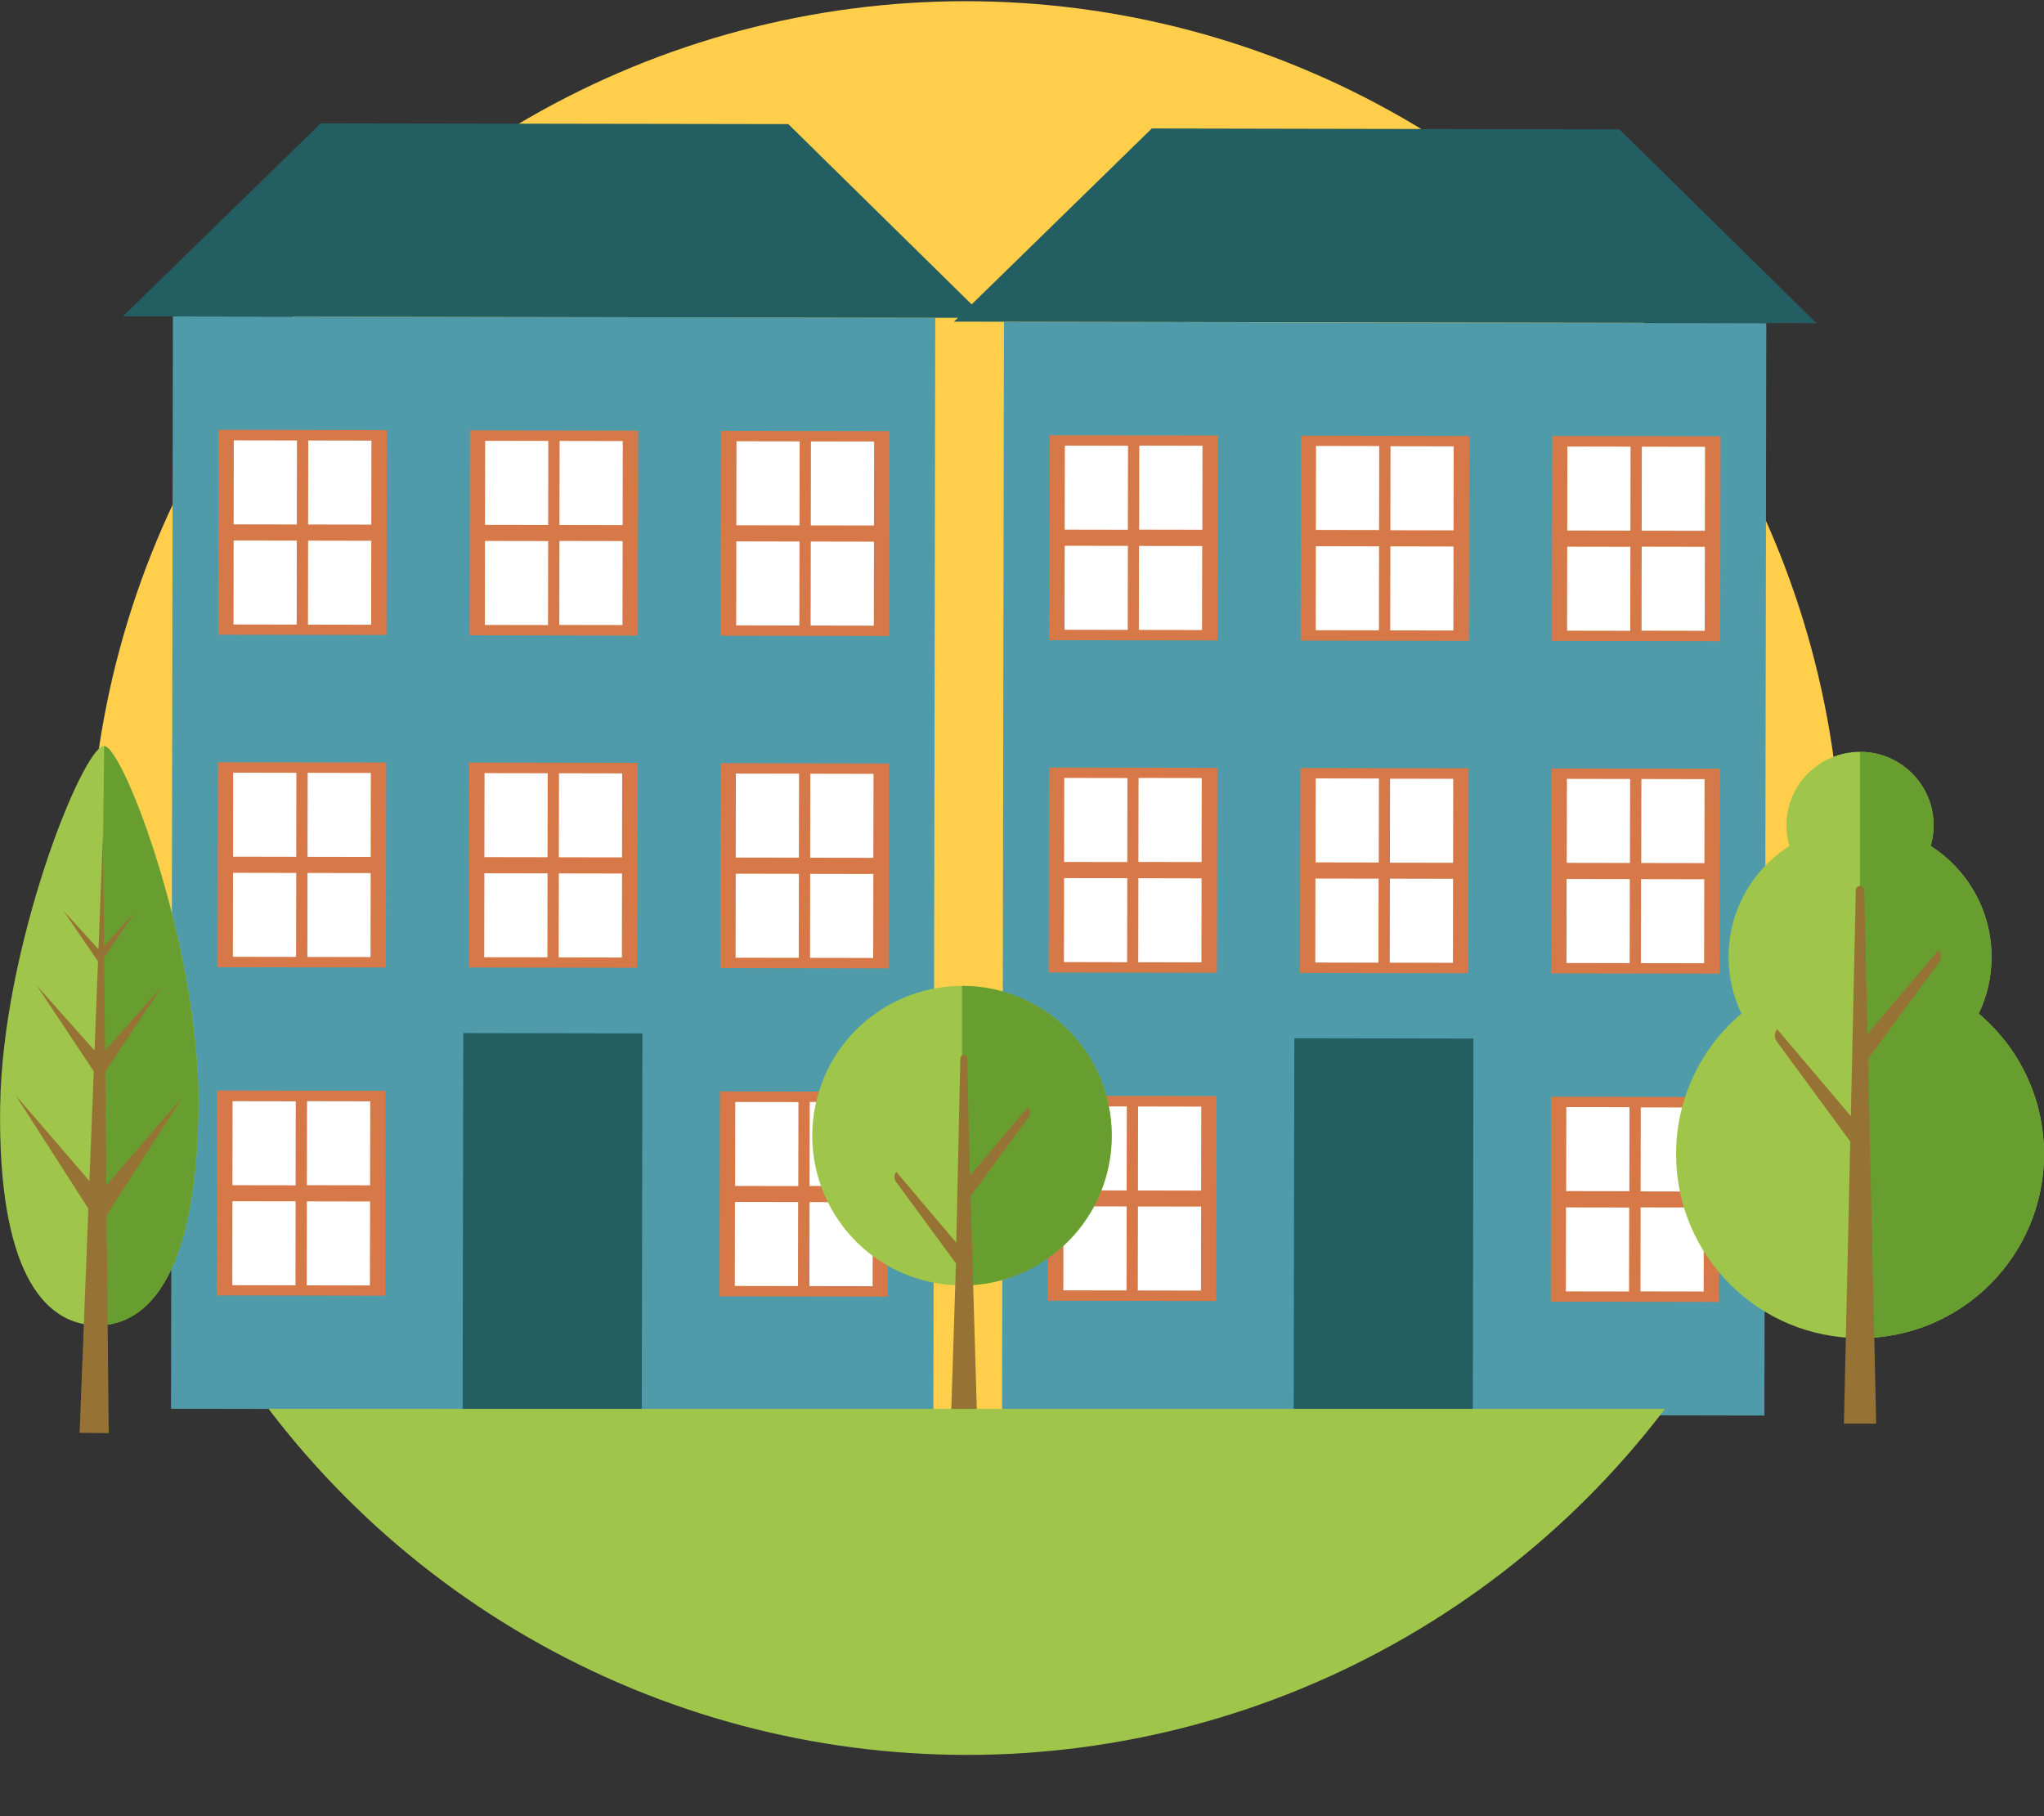 <?xml version="1.0" encoding="UTF-8"?>
<svg xmlns="http://www.w3.org/2000/svg" xmlns:xlink="http://www.w3.org/1999/xlink" id="b" viewBox="0 0 135.56 120.45">
  <rect x="0" y="0" width="135.56" height="120.45" fill="#333333" stroke="none"/>
  <defs>
    <clipPath id="d">
      <circle cx="64.12" cy="58.19" r="58.19" fill="none"></circle>
    </clipPath>
  </defs>
  <g id="c">
    <circle cx="64.04" cy="58.19" r="58.11" fill="#ffcf4b"></circle>
    <rect x=".47" y="31.97" width="72.44" height="50.56" transform="translate(-20.63 93.84) rotate(-89.9)" fill="#4f9baa"></rect>
    <polygon points="52.28 8.23 21.27 8.18 8.15 20.98 65.35 21.08 52.28 8.23" fill="#235e63"></polygon>
    <rect x="13.23" y="51.78" width="13.59" height="11.16" transform="translate(-37.37 77.28) rotate(-89.9)" fill="#d67847"></rect>
    <rect x="14.76" y="58.58" width="5.57" height="4.19" transform="translate(-43.16 78.11) rotate(-89.9)" fill="#fff"></rect>
    <rect x="19.7" y="58.59" width="5.57" height="4.19" transform="translate(-38.24 83.06) rotate(-89.9)" fill="#fff"></rect>
    <rect x="14.77" y="51.94" width="5.57" height="4.19" transform="translate(-36.51 71.49) rotate(-89.9)" fill="#fff"></rect>
    <rect x="19.71" y="51.95" width="5.57" height="4.19" transform="translate(-31.59 76.44) rotate(-89.9)" fill="#fff"></rect>
    <rect x="13.27" y="29.74" width="13.59" height="11.16" transform="translate(-15.29 55.31) rotate(-89.9)" fill="#d67847"></rect>
    <rect x="14.8" y="36.54" width="5.57" height="4.19" transform="translate(-21.08 56.15) rotate(-89.9)" fill="#fff"></rect>
    <rect x="19.74" y="36.55" width="5.57" height="4.19" transform="translate(-16.16 61.1) rotate(-89.9)" fill="#fff"></rect>
    <rect x="14.81" y="29.9" width="5.57" height="4.19" transform="translate(-14.43 49.53) rotate(-89.9)" fill="#fff"></rect>
    <rect x="19.75" y="29.91" width="5.57" height="4.19" transform="translate(-9.51 54.48) rotate(-89.9)" fill="#fff"></rect>
    <rect x="29.9" y="51.81" width="13.59" height="11.16" transform="translate(-20.76 93.97) rotate(-89.9)" fill="#d67847"></rect>
    <rect x="31.43" y="58.61" width="5.57" height="4.19" transform="translate(-26.55 94.81) rotate(-89.9)" fill="#fff"></rect>
    <rect x="36.37" y="58.62" width="5.57" height="4.19" transform="translate(-21.63 99.76) rotate(-89.9)" fill="#fff"></rect>
    <rect x="31.44" y="51.97" width="5.57" height="4.19" transform="translate(-19.9 88.19) rotate(-89.9)" fill="#fff"></rect>
    <rect x="36.38" y="51.98" width="5.57" height="4.19" transform="translate(-14.98 93.14) rotate(-89.9)" fill="#fff"></rect>
    <rect x="29.93" y="29.77" width="13.59" height="11.16" transform="translate(1.32 72.01) rotate(-89.9)" fill="#d67847"></rect>
    <rect x="31.47" y="36.57" width="5.57" height="4.19" transform="translate(-4.47 72.85) rotate(-89.9)" fill="#fff"></rect>
    <rect x="36.41" y="36.58" width="5.57" height="4.19" transform="translate(.45 77.79) rotate(-89.9)" fill="#fff"></rect>
    <rect x="31.48" y="29.93" width="5.57" height="4.19" transform="translate(2.18 66.23) rotate(-89.9)" fill="#fff"></rect>
    <rect x="36.42" y="29.94" width="5.57" height="4.19" transform="translate(7.1 71.18) rotate(-89.9)" fill="#fff"></rect>
    <rect x="46.56" y="51.84" width="13.59" height="11.16" transform="translate(-4.15 110.67) rotate(-89.9)" fill="#d67847"></rect>
    <rect x="48.1" y="58.64" width="5.57" height="4.19" transform="translate(-9.94 111.51) rotate(-89.9)" fill="#fff"></rect>
    <rect x="53.03" y="58.65" width="5.57" height="4.19" transform="translate(-5.02 116.45) rotate(-89.9)" fill="#fff"></rect>
    <rect x="48.11" y="52" width="5.57" height="4.19" transform="translate(-3.29 104.89) rotate(-89.9)" fill="#fff"></rect>
    <rect x="53.05" y="52.01" width="5.57" height="4.19" transform="translate(1.63 109.84) rotate(-89.9)" fill="#fff"></rect>
    <rect x="46.6" y="29.8" width="13.59" height="11.16" transform="translate(17.93 88.71) rotate(-89.9)" fill="#d67847"></rect>
    <rect x="48.13" y="36.6" width="5.57" height="4.19" transform="translate(12.14 89.54) rotate(-89.9)" fill="#fff"></rect>
    <rect x="53.07" y="36.61" width="5.57" height="4.19" transform="translate(17.06 94.49) rotate(-89.9)" fill="#fff"></rect>
    <rect x="48.15" y="29.96" width="5.57" height="4.19" transform="translate(18.79 82.93) rotate(-89.9)" fill="#fff"></rect>
    <rect x="53.09" y="29.97" width="5.57" height="4.19" transform="translate(23.71 87.88) rotate(-89.9)" fill="#fff"></rect>
    <rect x="13.19" y="73.55" width="13.59" height="11.16" transform="translate(-59.19 98.97) rotate(-89.9)" fill="#d67847"></rect>
    <rect x="14.72" y="80.35" width="5.57" height="4.19" transform="translate(-64.97 99.81) rotate(-89.9)" fill="#fff"></rect>
    <rect x="19.66" y="80.36" width="5.57" height="4.19" transform="translate(-60.05 104.76) rotate(-89.9)" fill="#fff"></rect>
    <rect x="14.73" y="73.71" width="5.57" height="4.19" transform="translate(-58.32 93.2) rotate(-89.9)" fill="#fff"></rect>
    <rect x="19.67" y="73.72" width="5.57" height="4.19" transform="translate(-53.4 98.14) rotate(-89.9)" fill="#fff"></rect>
    <rect x="46.53" y="73.61" width="13.59" height="11.16" transform="translate(-25.97 132.37) rotate(-89.9)" fill="#d67847"></rect>
    <rect x="48.06" y="80.41" width="5.57" height="4.19" transform="translate(-31.76 133.2) rotate(-89.9)" fill="#fff"></rect>
    <rect x="53" y="80.42" width="5.57" height="4.19" transform="translate(-26.83 138.15) rotate(-89.9)" fill="#fff"></rect>
    <rect x="48.07" y="73.77" width="5.57" height="4.19" transform="translate(-25.1 126.59) rotate(-89.9)" fill="#fff"></rect>
    <rect x="53.01" y="73.78" width="5.57" height="4.19" transform="translate(-20.18 131.53) rotate(-89.9)" fill="#fff"></rect>
    <rect x="24.15" y="75.08" width="25" height="11.88" transform="translate(-44.44 117.53) rotate(-89.9)" fill="#235e63"></rect>
    <rect x="55.58" y="32.32" width="72.44" height="50.56" transform="translate(34.04 149.31) rotate(-89.9)" fill="#4f9baa"></rect>
    <polygon points="107.4 8.58 76.39 8.52 63.27 21.33 120.47 21.43 107.4 8.58" fill="#235e63"></polygon>
    <rect x="68.34" y="52.13" width="13.59" height="11.16" transform="translate(17.3 132.74) rotate(-89.9)" fill="#d67847"></rect>
    <rect x="69.88" y="58.93" width="5.57" height="4.19" transform="translate(11.51 133.58) rotate(-89.9)" fill="#fff"></rect>
    <rect x="74.81" y="58.93" width="5.57" height="4.19" transform="translate(16.43 138.52) rotate(-89.9)" fill="#fff"></rect>
    <rect x="69.89" y="52.29" width="5.57" height="4.19" transform="translate(18.16 126.96) rotate(-89.9)" fill="#fff"></rect>
    <rect x="74.83" y="52.29" width="5.57" height="4.19" transform="translate(23.08 131.9) rotate(-89.9)" fill="#fff"></rect>
    <rect x="68.38" y="30.09" width="13.59" height="11.16" transform="translate(39.38 110.78) rotate(-89.9)" fill="#d67847"></rect>
    <rect x="69.91" y="36.89" width="5.57" height="4.19" transform="translate(33.59 111.61) rotate(-89.9)" fill="#fff"></rect>
    <rect x="74.85" y="36.89" width="5.57" height="4.19" transform="translate(38.51 116.56) rotate(-89.9)" fill="#fff"></rect>
    <rect x="69.93" y="30.25" width="5.57" height="4.19" transform="translate(40.24 105) rotate(-89.9)" fill="#fff"></rect>
    <rect x="74.87" y="30.25" width="5.57" height="4.19" transform="translate(45.17 109.94) rotate(-89.9)" fill="#fff"></rect>
    <rect x="85.01" y="52.16" width="13.59" height="11.16" transform="translate(33.91 149.44) rotate(-89.9)" fill="#d67847"></rect>
    <rect x="86.54" y="58.96" width="5.57" height="4.19" transform="translate(28.12 150.27) rotate(-89.9)" fill="#fff"></rect>
    <rect x="91.48" y="58.96" width="5.57" height="4.19" transform="translate(33.05 155.22) rotate(-89.9)" fill="#fff"></rect>
    <rect x="86.56" y="52.32" width="5.57" height="4.19" transform="translate(34.78 143.66) rotate(-89.9)" fill="#fff"></rect>
    <rect x="91.49" y="52.32" width="5.57" height="4.19" transform="translate(39.7 148.61) rotate(-89.9)" fill="#fff"></rect>
    <rect x="85.05" y="30.12" width="13.59" height="11.16" transform="translate(55.99 127.48) rotate(-89.9)" fill="#d67847"></rect>
    <rect x="86.58" y="36.91" width="5.57" height="4.19" transform="translate(50.2 128.31) rotate(-89.9)" fill="#fff"></rect>
    <rect x="91.52" y="36.92" width="5.57" height="4.19" transform="translate(55.12 133.26) rotate(-89.9)" fill="#fff"></rect>
    <rect x="86.6" y="30.27" width="5.57" height="4.19" transform="translate(56.85 121.69) rotate(-89.9)" fill="#fff"></rect>
    <rect x="91.53" y="30.28" width="5.57" height="4.19" transform="translate(61.77 126.64) rotate(-89.9)" fill="#fff"></rect>
    <rect x="101.68" y="52.19" width="13.59" height="11.16" transform="translate(50.52 166.14) rotate(-89.9)" fill="#d67847"></rect>
    <rect x="103.21" y="58.98" width="5.57" height="4.19" transform="translate(44.73 166.97) rotate(-89.9)" fill="#fff"></rect>
    <rect x="108.15" y="58.99" width="5.57" height="4.19" transform="translate(49.65 171.92) rotate(-89.9)" fill="#fff"></rect>
    <rect x="103.22" y="52.35" width="5.57" height="4.19" transform="translate(51.38 160.35) rotate(-89.9)" fill="#fff"></rect>
    <rect x="108.16" y="52.35" width="5.57" height="4.19" transform="translate(56.31 165.3) rotate(-89.9)" fill="#fff"></rect>
    <rect x="101.72" y="30.15" width="13.59" height="11.16" transform="translate(72.6 144.17) rotate(-89.9)" fill="#d67847"></rect>
    <rect x="103.25" y="36.94" width="5.57" height="4.19" transform="translate(66.81 145.01) rotate(-89.9)" fill="#fff"></rect>
    <rect x="108.19" y="36.95" width="5.57" height="4.19" transform="translate(71.73 149.95) rotate(-89.9)" fill="#fff"></rect>
    <rect x="103.26" y="30.3" width="5.57" height="4.19" transform="translate(73.46 138.39) rotate(-89.9)" fill="#fff"></rect>
    <rect x="108.2" y="30.31" width="5.57" height="4.19" transform="translate(78.38 143.34) rotate(-89.9)" fill="#fff"></rect>
    <rect x="68.31" y="73.9" width="13.59" height="11.16" transform="translate(-4.52 154.44) rotate(-89.9)" fill="#d67847"></rect>
    <rect x="69.84" y="80.7" width="5.57" height="4.19" transform="translate(-10.3 155.27) rotate(-89.9)" fill="#fff"></rect>
    <rect x="74.78" y="80.71" width="5.57" height="4.19" transform="translate(-5.38 160.22) rotate(-89.9)" fill="#fff"></rect>
    <rect x="69.85" y="74.06" width="5.57" height="4.19" transform="translate(-3.65 148.66) rotate(-89.9)" fill="#fff"></rect>
    <rect x="74.79" y="74.07" width="5.57" height="4.19" transform="translate(1.27 153.61) rotate(-89.9)" fill="#fff"></rect>
    <rect x="101.64" y="73.96" width="13.59" height="11.16" transform="translate(28.71 187.83) rotate(-89.9)" fill="#d67847"></rect>
    <rect x="103.17" y="80.76" width="5.57" height="4.19" transform="translate(22.91 188.67) rotate(-89.9)" fill="#fff"></rect>
    <rect x="108.11" y="80.77" width="5.57" height="4.19" transform="translate(27.84 193.61) rotate(-89.9)" fill="#fff"></rect>
    <rect x="103.19" y="74.12" width="5.57" height="4.19" transform="translate(29.57 182.05) rotate(-89.9)" fill="#fff"></rect>
    <rect x="108.12" y="74.13" width="5.57" height="4.19" transform="translate(34.49 187) rotate(-89.9)" fill="#fff"></rect>
    <rect x="79.27" y="75.43" width="25" height="11.88" transform="translate(10.23 172.99) rotate(-89.9)" fill="#235e63"></rect>
    <path d="m131.23,67.22c.55-1.14.85-2.42.85-3.76,0-3.09-1.61-5.81-4.04-7.36.13-.43.2-.89.2-1.36,0-2.69-2.18-4.88-4.88-4.88s-4.88,2.18-4.88,4.88c0,.47.07.93.2,1.36-2.43,1.55-4.04,4.26-4.04,7.36,0,1.35.31,2.62.85,3.76-2.65,2.24-4.33,5.58-4.33,9.32,0,6.74,5.46,12.2,12.2,12.2s12.2-5.46,12.2-12.2c0-3.74-1.68-7.08-4.33-9.32Z" fill="#9fc54a"></path>
    <path d="m131.23,67.22c.55-1.14.85-2.42.85-3.76,0-3.09-1.61-5.81-4.04-7.36.13-.43.2-.89.2-1.36,0-2.69-2.18-4.88-4.88-4.88v38.88c6.74,0,12.2-5.46,12.2-12.2,0-3.74-1.68-7.08-4.33-9.32Z" fill="#689d30"></path>
    <path d="m128.57,63l-4.72,5.57-.21-9.54c0-.15-.13-.28-.28-.28s-.28.12-.28.28l-.33,14.99-4.89-5.77c-.19.24-.2.58-.02.82l4.87,6.63-.42,18.71h2.14l-.54-24.19,4.7-6.39c.18-.25.17-.59-.02-.82Z" fill="#967334"></path>
    <circle cx="63.8" cy="75.31" r="9.93" transform="translate(-24.22 119.97) rotate(-76.63)" fill="#9fc54a"></circle>
    <path d="m73.73,75.31c0-5.49-4.45-9.93-9.93-9.93v19.87c5.49,0,9.93-4.45,9.93-9.93Z" fill="#689d30"></path>
    <path d="m68.16,73.44l-3.84,4.53-.17-7.77c0-.13-.11-.23-.23-.23s-.23.1-.23.23l-.27,12.21-3.98-4.7c-.16.2-.16.47-.01.67l3.97,5.4-.34,10.63h1.75l-.44-15.09,3.83-5.2c.15-.2.14-.48-.01-.67Z" fill="#967334"></path>
    <path d="m13.16,73.57c-.14,10.61-3.14,14.37-6.77,14.32-3.63-.05-6.53-3.89-6.38-14.5.14-10.61,5.49-23.94,6.9-23.92,1.26.02,6.4,13.49,6.25,24.09Z" fill="#9fc54a"></path>
    <path d="m13.16,73.57c.14-10.61-4.99-24.08-6.25-24.09,0,0-.29,25.6-.47,38.42,3.61.01,6.58-3.76,6.72-14.32Z" fill="#689d30"></path>
    <polygon points="12.13 72.72 7.05 78.61 6.98 71.08 10.72 65.44 6.97 69.67 6.91 63.49 8.96 60.47 6.9 62.74 6.84 56.61 6.83 55.36 6.78 56.6 6.53 62.95 4.2 60.39 6.5 63.76 6.27 69.67 2.44 65.36 6.22 71.05 5.93 78.32 1.04 72.64 5.86 80.15 5.28 95.02 6.22 95.03 6.28 95.03 7.21 95.04 7.07 80.59 12.13 72.72" fill="#967334"></polygon>
    <g clip-path="url(#d)" fill="none">
      <polygon points="117.03 93.43 11.35 93.43 20.44 120.45 111.42 120.45 117.03 93.43" fill="#9fc54a"></polygon>
    </g>
  </g>
</svg>
